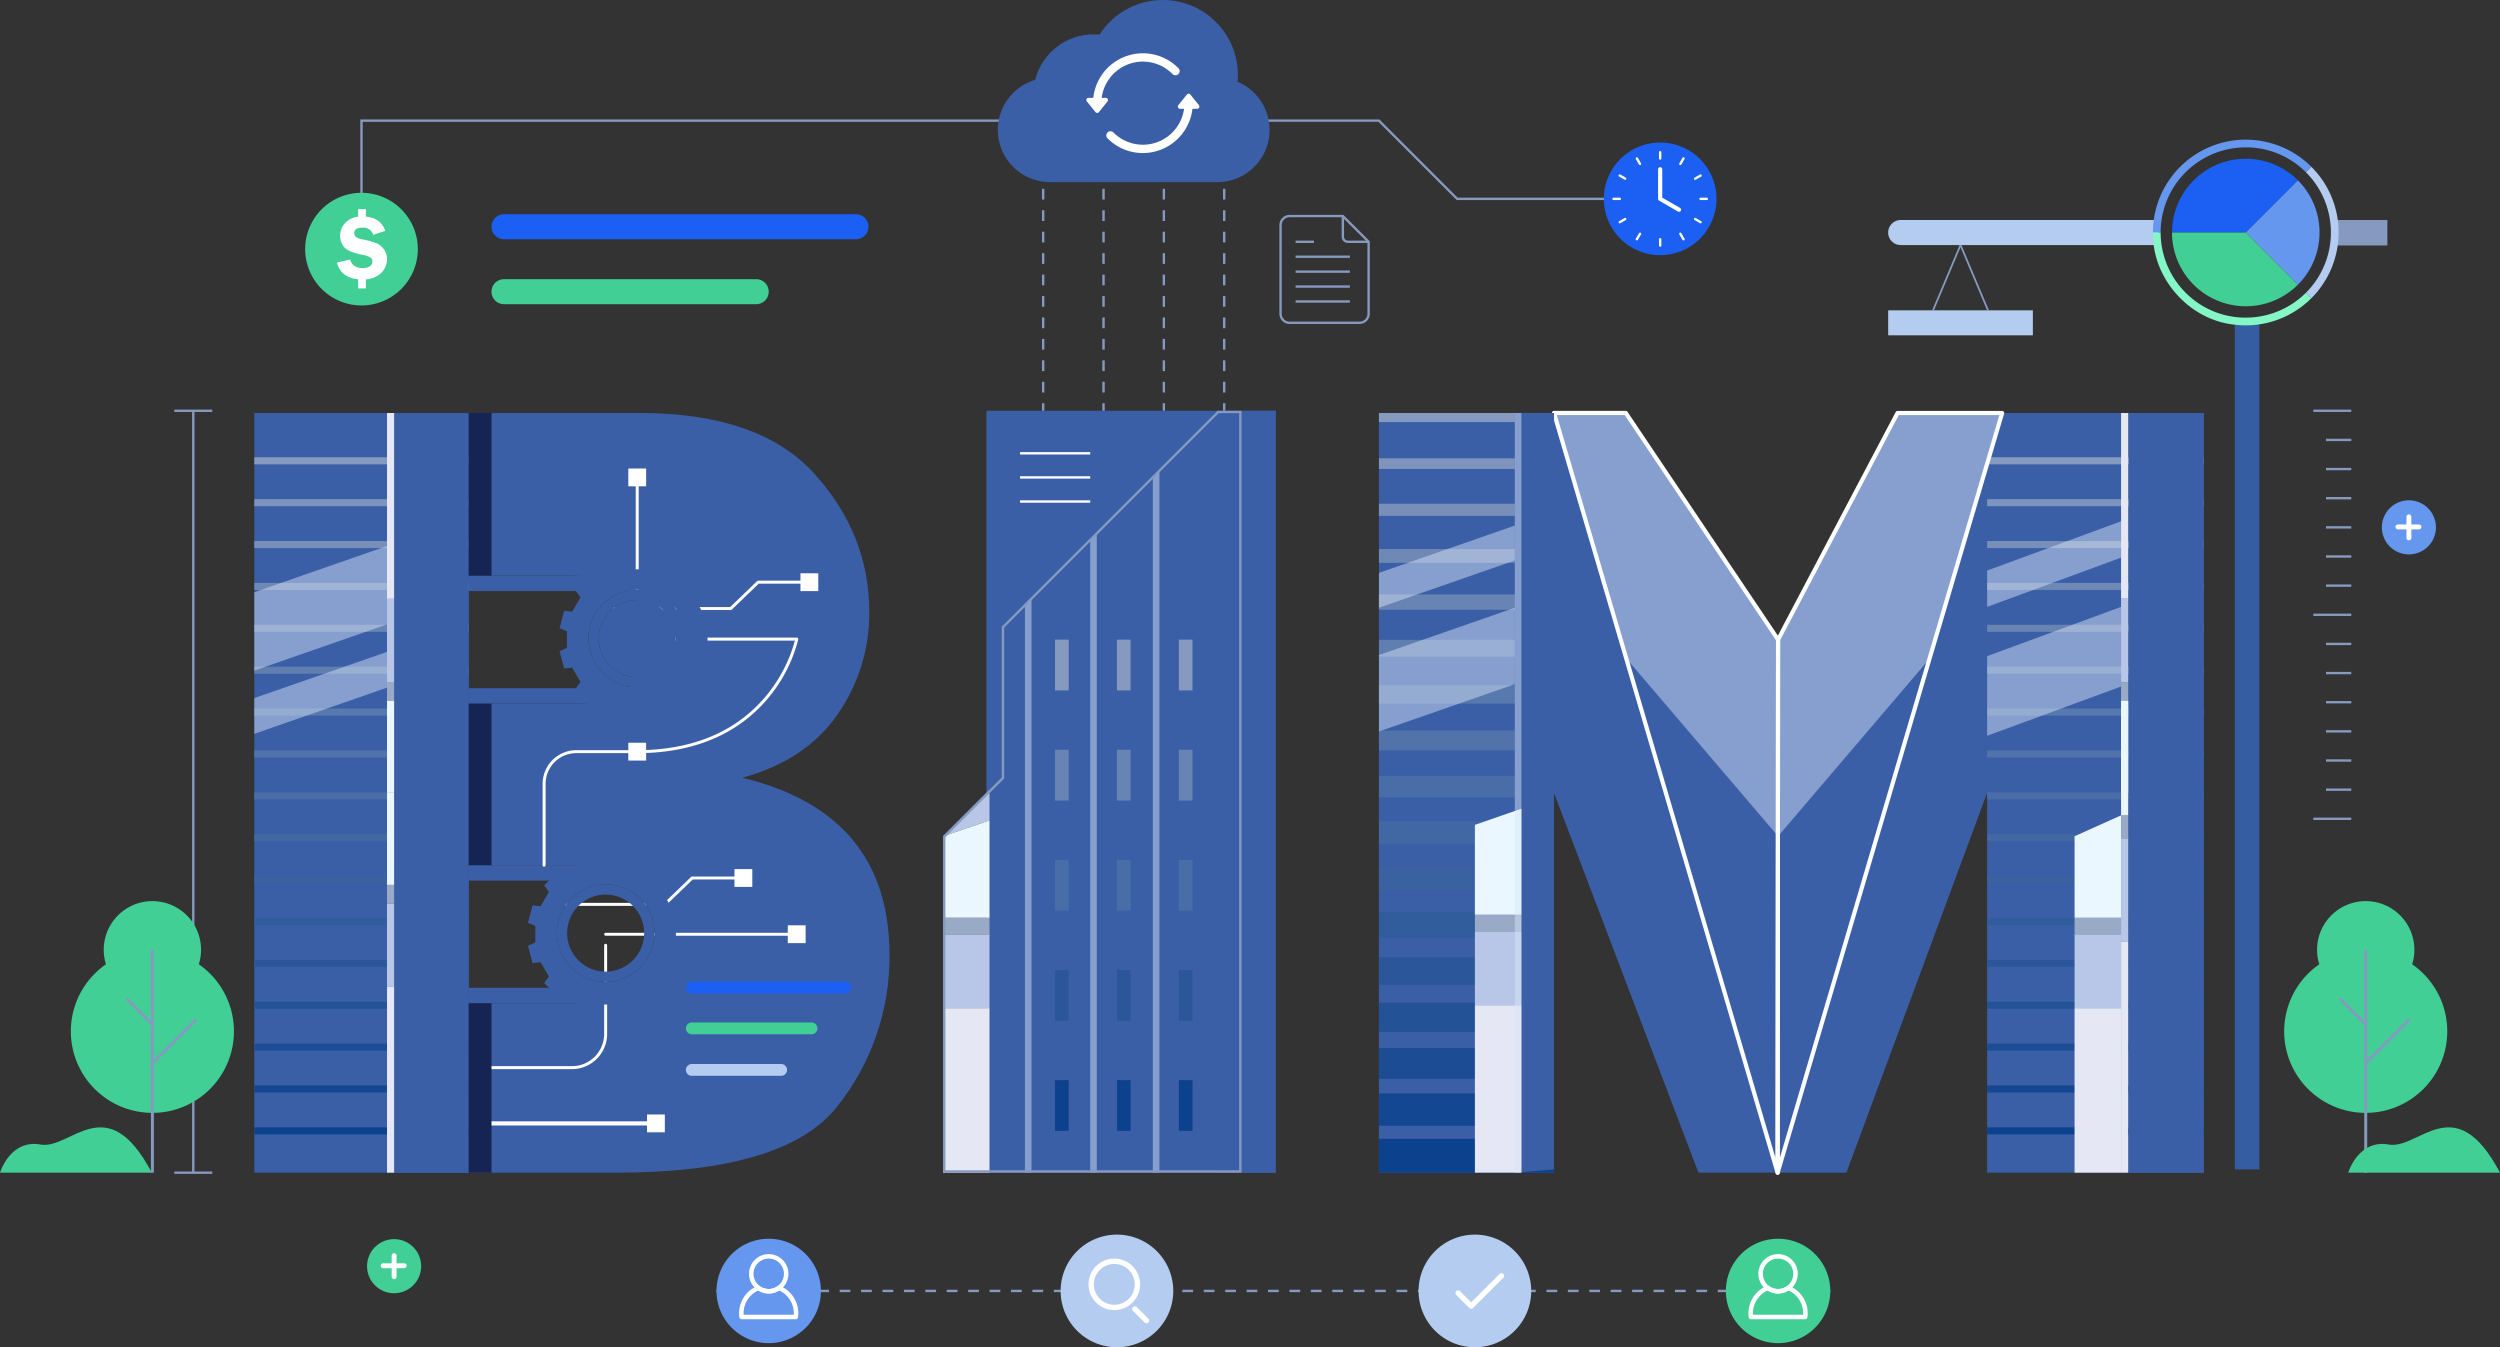 <svg xmlns="http://www.w3.org/2000/svg" xmlns:xlink="http://www.w3.org/1999/xlink" id="BIM-Grafik" width="909.397" height="490.077" viewBox="0 0 909.397 490.077"><rect x="0" y="0" width="909.397" height="490.077" fill="#333333" stroke="none"/><defs><clipPath id="clip-path"><rect id="Rechteck_656" data-name="Rechteck 656" width="909.397" height="490.077" fill="none"/></clipPath><clipPath id="clip-path-2"><rect id="Rechteck_453" data-name="Rechteck 453" width="909.397" height="490.076" fill="none"/></clipPath><clipPath id="clip-path-3"><rect id="Rechteck_455" data-name="Rechteck 455" width="8.917" height="308.636" fill="none"/></clipPath><linearGradient id="linear-gradient" x1="-91.166" y1="1.21" x2="-91.142" y2="1.21" gradientUnits="objectBoundingBox"><stop offset="0" stop-color="#e5e7f5"/><stop offset="1" stop-color="#355da2"/></linearGradient><clipPath id="clip-path-5"><path id="Pfad_3221" data-name="Pfad 3221" d="M1735.721,0a27.288,27.288,0,0,0-23,12.58c-.7-.067-1.41-.1-2.128-.1a22,22,0,0,0-21.316,16.581,18.985,18.985,0,0,0,5.4,37.186h60.888a18.986,18.986,0,0,0,7.354-36.489c.072-.806.11-1.622.11-2.446A27.308,27.308,0,0,0,1735.721,0Z" transform="translate(-1675.693 -0.003)" fill="none"/></clipPath><linearGradient id="linear-gradient-2" x1="-3.074" y1="4.38" x2="-3.072" y2="4.38" gradientUnits="objectBoundingBox"><stop offset="0" stop-color="#e5e7f5"/><stop offset="1" stop-color="#3b5fa7"/></linearGradient><clipPath id="clip-path-7"><path id="Pfad_3246" data-name="Pfad 3246" d="M2504.391,693.545,2460.925,776l-55.393-82.455h-89.8V969.892h63.678V831.718l52.555,138.174h53.812l51.2-138.174V969.892h78.781V693.545Z" transform="translate(-2315.736 -693.545)" fill="none"/></clipPath><linearGradient id="linear-gradient-3" x1="-1.672" y1="1.23" x2="-1.671" y2="1.23" xlink:href="#linear-gradient-2"/><clipPath id="clip-path-9"><rect id="Rechteck_514" data-name="Rechteck 514" width="27.303" height="276.346" fill="none"/></clipPath><clipPath id="clip-path-10"><rect id="Rechteck_513" data-name="Rechteck 513" width="27.303" height="276.347" fill="none"/></clipPath><linearGradient id="linear-gradient-4" x1="-28.36" y1="1.23" x2="-28.352" y2="1.23" xlink:href="#linear-gradient-2"/><clipPath id="clip-path-11"><rect id="Rechteck_517" data-name="Rechteck 517" width="16.915" height="59.847" fill="none"/></clipPath><linearGradient id="linear-gradient-5" x1="-44.615" y1="2.061" x2="-44.602" y2="2.061" gradientUnits="objectBoundingBox"><stop offset="0" stop-color="#3b5fa7"/><stop offset="1" stop-color="#e5e7f5"/></linearGradient><clipPath id="clip-path-13"><rect id="Rechteck_522" data-name="Rechteck 522" width="2.587" height="83.935" fill="none"/></clipPath><linearGradient id="linear-gradient-6" x1="-298.233" y1="1.757" x2="-298.15" y2="1.757" xlink:href="#linear-gradient-5"/><clipPath id="clip-path-15"><rect id="Rechteck_528" data-name="Rechteck 528" width="2.587" height="67.572" fill="none"/></clipPath><linearGradient id="linear-gradient-7" x1="-298.221" y1="5.03" x2="-298.137" y2="5.03" xlink:href="#linear-gradient-5"/><clipPath id="clip-path-17"><rect id="Rechteck_532" data-name="Rechteck 532" width="48.717" height="46.888" fill="none"/></clipPath><clipPath id="clip-path-18"><rect id="Rechteck_533" data-name="Rechteck 533" width="48.717" height="31.133" fill="none"/></clipPath><clipPath id="clip-path-19"><rect id="Rechteck_534" data-name="Rechteck 534" width="81.511" height="153.968" fill="none"/></clipPath><clipPath id="clip-path-21"><rect id="Rechteck_554" data-name="Rechteck 554" width="14.257" height="276.346" fill="none"/></clipPath><clipPath id="clip-path-22"><path id="Pfad_3254" data-name="Pfad 3254" d="M2543.9,693.545h14.258V968.693l-14.258,1.2Z" transform="translate(-2543.896 -693.545)" fill="none"/></clipPath><linearGradient id="linear-gradient-8" x1="-38.648" y1="1.23" x2="-38.632" y2="1.23" xlink:href="#linear-gradient-2"/><clipPath id="clip-path-23"><rect id="Rechteck_555" data-name="Rechteck 555" width="49.42" height="45.015" fill="none"/></clipPath><clipPath id="clip-path-24"><rect id="Rechteck_556" data-name="Rechteck 556" width="49.42" height="29.889" fill="none"/></clipPath><clipPath id="clip-path-25"><rect id="Rechteck_559" data-name="Rechteck 559" width="16.914" height="60.938" fill="none"/></clipPath><linearGradient id="linear-gradient-9" x1="-31.719" y1="2.042" x2="-31.706" y2="2.042" xlink:href="#linear-gradient-5"/><clipPath id="clip-path-27"><rect id="Rechteck_563" data-name="Rechteck 563" width="2.4" height="276.346" fill="none"/></clipPath><clipPath id="clip-path-28"><rect id="Rechteck_566" data-name="Rechteck 566" width="105.189" height="277.148" fill="none"/></clipPath><linearGradient id="linear-gradient-10" x1="-3.411" y1="1.229" x2="-3.409" y2="1.229" xlink:href="#linear-gradient-2"/><clipPath id="clip-path-30"><rect id="Rechteck_569" data-name="Rechteck 569" width="21.897" height="277.15" fill="none"/></clipPath><clipPath id="clip-path-31"><rect id="Rechteck_568" data-name="Rechteck 568" width="21.896" height="277.149" fill="none"/></clipPath><linearGradient id="linear-gradient-11" x1="-20.192" y1="1.229" x2="-20.182" y2="1.229" xlink:href="#linear-gradient-2"/><clipPath id="clip-path-32"><rect id="Rechteck_570" data-name="Rechteck 570" width="2.4" height="209.318" fill="none"/></clipPath><clipPath id="clip-path-33"><rect id="Rechteck_571" data-name="Rechteck 571" width="2.4" height="232.668" fill="none"/></clipPath><clipPath id="clip-path-34"><rect id="Rechteck_572" data-name="Rechteck 572" width="2.4" height="255.433" fill="none"/></clipPath><linearGradient id="linear-gradient-12" x1="-20.28" y1="2.061" x2="-20.267" y2="2.061" xlink:href="#linear-gradient-5"/><clipPath id="clip-path-37"><rect id="Rechteck_598" data-name="Rechteck 598" width="58.08" height="5.603" fill="none"/></clipPath><linearGradient id="linear-gradient-13" x1="-2.935" y1="50.092" x2="-2.931" y2="50.092" xlink:href="#linear-gradient-2"/><linearGradient id="linear-gradient-14" x1="-2.935" y1="42.789" x2="-2.931" y2="42.789" xlink:href="#linear-gradient-2"/><linearGradient id="linear-gradient-15" x1="-2.935" y1="31.296" x2="-2.931" y2="31.296" xlink:href="#linear-gradient-2"/><linearGradient id="linear-gradient-16" x1="-2.935" y1="23.336" x2="-2.931" y2="23.336" xlink:href="#linear-gradient-2"/><clipPath id="clip-path-41"><path id="Pfad_3264" data-name="Pfad 3264" d="M505.068,858.047h38.447q18.618,0,25.6,8t6.984,17.508q0,9.519-7.188,17.112t-22.559,7.59H505.068Zm0-105.314h37.815q28.309,0,28.312,23.063,0,8.5-6.065,15.99T544.3,799.267H505.068ZM427.1,693.545V969.892H558.49q61.851,0,80.752-24.211a87.052,87.052,0,0,0,18.9-55.017q0-51.471-53.55-64.437,23-6.267,34.6-22.954a63.9,63.9,0,0,0,11.6-37.318q0-28.319-20.008-50.361t-63.646-22.049Z" transform="translate(-427.103 -693.545)" fill="none"/></clipPath><linearGradient id="linear-gradient-17" x1="-0.4" y1="1.23" x2="-0.399" y2="1.23" xlink:href="#linear-gradient-2"/><linearGradient id="linear-gradient-19" x1="-5.244" y1="1.23" x2="-5.236" y2="1.23" xlink:href="#linear-gradient-2"/><clipPath id="clip-path-46"><rect id="Rechteck_635" data-name="Rechteck 635" width="50.661" height="46.145" fill="none"/></clipPath><clipPath id="clip-path-47"><rect id="Rechteck_636" data-name="Rechteck 636" width="50.661" height="30.639" fill="none"/></clipPath><clipPath id="clip-path-48"><rect id="Rechteck_639" data-name="Rechteck 639" width="2.587" height="67.571" fill="none"/></clipPath><linearGradient id="linear-gradient-20" x1="-54.409" y1="1.94" x2="-54.325" y2="1.94" xlink:href="#linear-gradient-5"/><linearGradient id="linear-gradient-21" x1="-54.409" y1="5.03" x2="-54.325" y2="5.03" xlink:href="#linear-gradient-5"/><clipPath id="clip-path-52"><path id="Pfad_3278" data-name="Pfad 3278" d="M897.14,1466.308a17.758,17.758,0,1,1,17.758,17.758,17.758,17.758,0,0,1-17.758-17.758m20.767-25.166h-6.026l-1.186-2.677-6.29,1.685.311,2.911-5.219,3.013-2.366-1.725-4.6,4.6,1.725,2.366-3.013,5.219-2.911-.311-1.685,6.29,2.677,1.186v6.026l-2.677,1.186,1.685,6.29,2.911-.311,3.013,5.219-1.725,2.366,4.6,4.6,2.366-1.725,5.219,3.013-.311,2.911,6.29,1.685,1.186-2.677h6.026l1.186,2.677,6.29-1.685-.311-2.911,5.219-3.013,2.365,1.725,4.6-4.6-1.725-2.366,3.013-5.219,2.911.311c.973-3.631.713-2.659,1.685-6.29l-2.677-1.186V1463.7l2.677-1.186-1.685-6.29-2.911.311-3.013-5.219,1.725-2.366-4.6-4.6-2.365,1.725-5.219-3.013.311-2.911-6.29-1.685Z" transform="translate(-886.641 -1438.465)" fill="none"/></clipPath><linearGradient id="linear-gradient-22" x1="-3.399" y1="3.159" x2="-3.395" y2="3.159" xlink:href="#linear-gradient-2"/><clipPath id="clip-path-53"><path id="Pfad_3279" data-name="Pfad 3279" d="M938.848,1502.779A14.022,14.022,0,1,1,952.87,1516.8a14.022,14.022,0,0,1-14.022-14.022m-3.736,0a17.758,17.758,0,1,0,17.758-17.758,17.758,17.758,0,0,0-17.758,17.758" transform="translate(-935.112 -1485.021)" fill="none"/></clipPath><linearGradient id="linear-gradient-23" x1="-3.886" y1="3.499" x2="-3.882" y2="3.499" xlink:href="#linear-gradient-2"/><clipPath id="clip-path-54"><path id="Pfad_3280" data-name="Pfad 3280" d="M950.188,971.624a17.758,17.758,0,1,1,17.758,17.759,17.758,17.758,0,0,1-17.758-17.759m20.767-25.166h-6.026l-1.186-2.677-6.29,1.685.311,2.912-5.219,3.013-2.366-1.725-4.6,4.6,1.725,2.366-3.013,5.219-2.911-.311-1.685,6.29,2.677,1.186v6.026l-2.677,1.186,1.685,6.29,2.911-.311,3.013,5.219-1.725,2.366,4.6,4.6,2.366-1.725,5.219,3.013-.311,2.911,6.29,1.685,1.186-2.677h6.026l1.186,2.677,6.29-1.685-.311-2.911,5.219-3.013,2.366,1.725,4.6-4.6-1.725-2.366,3.013-5.219,2.912.311,1.685-6.29-2.677-1.186v-6.026l2.677-1.186-1.685-6.29-2.912.311-3.013-5.219,1.725-2.366-4.6-4.6-2.366,1.725-5.219-3.013.311-2.912-6.29-1.685Z" transform="translate(-939.689 -943.782)" fill="none"/></clipPath><linearGradient id="linear-gradient-24" x1="-3.602" y1="5.055" x2="-3.598" y2="5.055" xlink:href="#linear-gradient-2"/><clipPath id="clip-path-55"><path id="Pfad_3281" data-name="Pfad 3281" d="M991.9,1008.1a14.022,14.022,0,1,1,14.022,14.022A14.022,14.022,0,0,1,991.9,1008.1m-3.736,0a17.758,17.758,0,1,0,17.758-17.758,17.758,17.758,0,0,0-17.758,17.758" transform="translate(-988.159 -990.338)" fill="none"/></clipPath><linearGradient id="linear-gradient-25" x1="-4.115" y1="5.633" x2="-4.111" y2="5.633" xlink:href="#linear-gradient-2"/><clipPath id="clip-path-56"><path id="Pfad_3282" data-name="Pfad 3282" d="M1005.409,1021.609a14.022,14.022,0,1,0,14.022-14.022,14.022,14.022,0,0,0-14.022,14.022" transform="translate(-1005.409 -1007.587)" fill="none"/></clipPath><radialGradient id="radial-gradient" cx="0.821" cy="0.879" r="1.17" gradientTransform="matrix(1, 0, 0, -1, 0, 19.386)" xlink:href="#linear-gradient-2"/></defs><g id="Gruppe_1271" data-name="Gruppe 1271" clip-path="url(#clip-path)"><g id="Gruppe_1146" data-name="Gruppe 1146" transform="translate(0 0.001)"><g id="Gruppe_1145" data-name="Gruppe 1145" clip-path="url(#clip-path-2)"><path id="Pfad_3184" data-name="Pfad 3184" d="M636.113,2090.808a9.838,9.838,0,1,1-9.838-9.838,9.838,9.838,0,0,1,9.838,9.838" transform="translate(-482.914 -1630.223)" fill="#41cf96"/><path id="Pfad_3185" data-name="Pfad 3185" d="M658.64,2114.051a.889.889,0,0,1-.889-.889v-7.652a.889.889,0,1,1,1.778,0v7.652a.889.889,0,0,1-.889.889" transform="translate(-515.279 -1648.75)" fill="#fff"/><path id="Pfad_3186" data-name="Pfad 3186" d="M647.906,2123.339h-7.653a.889.889,0,0,1,0-1.778h7.653a.889.889,0,1,1,0,1.778" transform="translate(-500.875 -1662.022)" fill="#fff"/></g></g><g id="Gruppe_1148" data-name="Gruppe 1148" transform="translate(812.944 116.738)"><g id="Gruppe_1147" data-name="Gruppe 1147" clip-path="url(#clip-path-3)"><rect id="Rechteck_454" data-name="Rechteck 454" width="8.917" height="308.636" transform="translate(0)" fill="url(#linear-gradient)"/></g></g><g id="Gruppe_1150" data-name="Gruppe 1150" transform="translate(0 0.001)"><g id="Gruppe_1149" data-name="Gruppe 1149" clip-path="url(#clip-path-2)"><path id="Pfad_3187" data-name="Pfad 3187" d="M3269.344,378.6h-93.855a4.548,4.548,0,0,1,0-9.1h93.855Z" transform="translate(-2484.101 -289.465)" fill="#b4ccef"/><rect id="Rechteck_456" data-name="Rechteck 456" width="20.026" height="9.262" transform="translate(848.397 80.035)" fill="#869abf"/><path id="Pfad_3188" data-name="Pfad 3188" d="M3649.317,237.35a30.765,30.765,0,0,1,21.9,9.07h0l1.983-1.983a33.775,33.775,0,0,0-57.658,23.883h2.8a30.967,30.967,0,0,1,30.97-30.971" transform="translate(-2832.399 -183.742)" fill="#6597ef"/><path id="Pfad_3189" data-name="Pfad 3189" d="M3671.2,412.375h0a31.09,31.09,0,0,1-32.353,7.271c.158.057.316.11.475.163a31.089,31.089,0,0,1-20.992-29.333h-2.8c-.295,16.421,12.791,31.446,29.076,33.452q-.257-.036-.514-.075a33.788,33.788,0,0,0,29.094-9.5Zm-21.9,9.072q-.291,0-.581-.005.29.005.581.005" transform="translate(-2832.381 -305.898)" fill="#84f7c6"/><path id="Pfad_3190" data-name="Pfad 3190" d="M3693.405,274.463a26.831,26.831,0,0,0-45.8,18.973h26.831Z" transform="translate(-2857.514 -208.857)" fill="#1b60f2"/><path id="Pfad_3191" data-name="Pfad 3191" d="M3790.446,302.885l-18.972,18.973,18.972,18.973a26.831,26.831,0,0,0,0-37.945" transform="translate(-2954.555 -237.279)" fill="#6597ef"/><path id="Pfad_3192" data-name="Pfad 3192" d="M3647.6,390.476a26.831,26.831,0,0,0,45.8,18.973l-18.973-18.973Z" transform="translate(-2857.514 -305.898)" fill="#41cf96"/><path id="Pfad_3193" data-name="Pfad 3193" d="M3874.557,327.981a33.814,33.814,0,0,0,5.081-41.281,34,34,0,0,0-5.081-6.483l-1.983,1.983q.84.84,1.608,1.733A30.973,30.973,0,0,1,3872.573,326l1.982,1.982h0Z" transform="translate(-3033.756 -219.521)" fill="#b4ccef"/><rect id="Rechteck_457" data-name="Rechteck 457" width="52.634" height="9.097" transform="translate(686.841 112.88)" fill="#b4ccef"/><rect id="Rechteck_458" data-name="Rechteck 458" width="25.767" height="0.65" transform="translate(702.864 112.755) rotate(-67.179)" fill="#869abf"/><rect id="Rechteck_459" data-name="Rechteck 459" width="0.65" height="25.767" transform="matrix(0.922, -0.388, 0.388, 0.922, 712.858, 89.257)" fill="#869abf"/><path id="Pfad_3194" data-name="Pfad 3194" d="M4019.685,850.041a9.838,9.838,0,1,1-9.838-9.838,9.838,9.838,0,0,1,9.838,9.838" transform="translate(-3133.588 -658.212)" fill="#6597ef"/><path id="Pfad_3195" data-name="Pfad 3195" d="M4042.212,873.283a.889.889,0,0,1-.889-.889v-7.652a.889.889,0,1,1,1.778,0v7.652a.889.889,0,0,1-.889.889" transform="translate(-3165.954 -676.738)" fill="#fff"/><path id="Pfad_3196" data-name="Pfad 3196" d="M4031.477,882.572h-7.653a.889.889,0,1,1,0-1.778h7.653a.889.889,0,0,1,0,1.778" transform="translate(-3151.549 -690.011)" fill="#fff"/><rect id="Rechteck_460" data-name="Rechteck 460" width="13.816" height="0.866" transform="translate(841.49 148.99)" fill="#869abf"/><rect id="Rechteck_461" data-name="Rechteck 461" width="9.203" height="0.866" transform="translate(846.102 159.591)" fill="#869abf"/><rect id="Rechteck_462" data-name="Rechteck 462" width="9.203" height="0.866" transform="translate(846.102 170.193)" fill="#869abf"/><rect id="Rechteck_463" data-name="Rechteck 463" width="9.203" height="0.866" transform="translate(846.102 180.794)" fill="#869abf"/><rect id="Rechteck_464" data-name="Rechteck 464" width="9.203" height="0.866" transform="translate(846.102 191.396)" fill="#869abf"/><rect id="Rechteck_465" data-name="Rechteck 465" width="9.203" height="0.866" transform="translate(846.102 201.997)" fill="#869abf"/><rect id="Rechteck_466" data-name="Rechteck 466" width="9.203" height="0.866" transform="translate(846.102 212.599)" fill="#869abf"/><rect id="Rechteck_467" data-name="Rechteck 467" width="13.816" height="0.866" transform="translate(841.49 223.201)" fill="#869abf"/><rect id="Rechteck_468" data-name="Rechteck 468" width="9.203" height="0.866" transform="translate(846.102 233.802)" fill="#869abf"/><rect id="Rechteck_469" data-name="Rechteck 469" width="9.203" height="0.866" transform="translate(846.102 244.404)" fill="#869abf"/><rect id="Rechteck_470" data-name="Rechteck 470" width="9.203" height="0.866" transform="translate(846.102 255.006)" fill="#869abf"/><rect id="Rechteck_471" data-name="Rechteck 471" width="9.203" height="0.866" transform="translate(846.102 265.607)" fill="#869abf"/><rect id="Rechteck_472" data-name="Rechteck 472" width="9.203" height="0.866" transform="translate(846.102 276.209)" fill="#869abf"/><rect id="Rechteck_473" data-name="Rechteck 473" width="9.203" height="0.866" transform="translate(846.102 286.811)" fill="#869abf"/><rect id="Rechteck_474" data-name="Rechteck 474" width="13.816" height="0.866" transform="translate(841.49 297.412)" fill="#869abf"/><rect id="Rechteck_475" data-name="Rechteck 475" width="13.816" height="0.866" transform="translate(63.399 148.99)" fill="#869abf"/><rect id="Rechteck_476" data-name="Rechteck 476" width="13.816" height="0.866" transform="translate(63.399 426.141)" fill="#869abf"/><rect id="Rechteck_477" data-name="Rechteck 477" width="0.866" height="277.151" transform="translate(69.873 149.423)" fill="#869abf"/><path id="Pfad_3197" data-name="Pfad 3197" d="M2182.53,229.915h-91.566l-28.451-28.451h-69.786V200.6h70.145l28.451,28.451h91.208Z" transform="translate(-1561.093 -157.148)" fill="#869abf"/><path id="Pfad_3198" data-name="Pfad 3198" d="M605.939,235.941h-.866V200.6H853.478v.866H605.939Z" transform="translate(-474.011 -157.148)" fill="#869abf"/><path id="Pfad_3199" data-name="Pfad 3199" d="M1750.751,369.706h-.866v-2.741h.866Zm0-6.64h-.866v-3.9h.866Zm0-7.8h-.866v-3.9h.866Zm0-7.8h-.866v-3.9h.866Zm0-7.8h-.866v-3.9h.866Zm0-7.8h-.866v-3.9h.866Zm0-7.8h-.866v-3.9h.866Zm0-7.8h-.866v-3.9h.866Zm0-7.8h-.866v-3.9h.866Zm0-7.8h-.866v-3.9h.866Zm0-7.8h-.866v-3.9h.866Zm0-7.8h-.866v-3.9h.866Z" transform="translate(-1370.852 -220.283)" fill="#869abf"/><path id="Pfad_3200" data-name="Pfad 3200" d="M1852.084,369.706h-.866v-2.741h.866Zm0-6.64h-.866v-3.9h.866Zm0-7.8h-.866v-3.9h.866Zm0-7.8h-.866v-3.9h.866Zm0-7.8h-.866v-3.9h.866Zm0-7.8h-.866v-3.9h.866Zm0-7.8h-.866v-3.9h.866Zm0-7.8h-.866v-3.9h.866Zm0-7.8h-.866v-3.9h.866Zm0-7.8h-.866v-3.9h.866Zm0-7.8h-.866v-3.9h.866Zm0-7.8h-.866v-3.9h.866Z" transform="translate(-1450.236 -220.283)" fill="#869abf"/><path id="Pfad_3201" data-name="Pfad 3201" d="M1953.419,369.706h-.866v-2.741h.866Zm0-6.64h-.866v-3.9h.866Zm0-7.8h-.866v-3.9h.866Zm0-7.8h-.866v-3.9h.866Zm0-7.8h-.866v-3.9h.866Zm0-7.8h-.866v-3.9h.866Zm0-7.8h-.866v-3.9h.866Zm0-7.8h-.866v-3.9h.866Zm0-7.8h-.866v-3.9h.866Zm0-7.8h-.866v-3.9h.866Zm0-7.8h-.866v-3.9h.866Zm0-7.8h-.866v-3.9h.866Z" transform="translate(-1529.62 -220.283)" fill="#869abf"/><path id="Pfad_3202" data-name="Pfad 3202" d="M2054.751,369.706h-.866v-2.741h.866Zm0-6.64h-.866v-3.9h.866Zm0-7.8h-.866v-3.9h.866Zm0-7.8h-.866v-3.9h.866Zm0-7.8h-.866v-3.9h.866Zm0-7.8h-.866v-3.9h.866Zm0-7.8h-.866v-3.9h.866Zm0-7.8h-.866v-3.9h.866Zm0-7.8h-.866v-3.9h.866Zm0-7.8h-.866v-3.9h.866Zm0-7.8h-.866v-3.9h.866Zm0-7.8h-.866v-3.9h.866Z" transform="translate(-1609.004 -220.283)" fill="#869abf"/><path id="Pfad_3203" data-name="Pfad 3203" d="M921.7,477.951H829.959a4.548,4.548,0,0,1,0-9.1H921.7a4.548,4.548,0,1,1,0,9.1" transform="translate(-646.623 -367.299)" fill="#41cf96"/><path id="Pfad_3204" data-name="Pfad 3204" d="M957.98,368.872H829.96a4.548,4.548,0,1,1,0-9.1H957.98a4.548,4.548,0,1,1,0,9.1" transform="translate(-646.624 -281.847)" fill="#1b60f2"/><path id="Pfad_3205" data-name="Pfad 3205" d="M553.465,344.272a20.487,20.487,0,1,1-20.487-20.487,20.487,20.487,0,0,1,20.487,20.487" transform="translate(-401.483 -253.652)" fill="#41cf96"/><path id="Pfad_3206" data-name="Pfad 3206" d="M576.431,376.689V380h-2.806v-3.314q-6.33-.666-7.7-6.1l4.822-1.1q.824,3.1,4.524,3.1a4.342,4.342,0,0,0,2.674-.684,2.028,2.028,0,0,0,.885-1.648,1.747,1.747,0,0,0-.789-1.525,9.19,9.19,0,0,0-3.087-1q-4.981-1.028-6.427-2.774a6.2,6.2,0,0,1-1.446-4.08,6.581,6.581,0,0,1,1.824-4.676,7.484,7.484,0,0,1,4.717-2.29v-2.77h2.806v2.735q5.414.509,7.084,5.173l-4.419,1.473a3.645,3.645,0,0,0-3.805-2.63q-3.086,0-3.086,2a1.8,1.8,0,0,0,.579,1.359,5.8,5.8,0,0,0,2.613.956,25.985,25.985,0,0,1,4.988,1.387,6.334,6.334,0,0,1,2.666,2.265,6.013,6.013,0,0,1,1.078,3.494,7.065,7.065,0,0,1-1.916,4.819,8.49,8.49,0,0,1-5.782,2.519" transform="translate(-443.345 -275.083)" fill="#fff"/><path id="Pfad_3207" data-name="Pfad 3207" d="M2734.428,259.853a20.487,20.487,0,1,1-20.487-20.487,20.487,20.487,0,0,1,20.487,20.487" transform="translate(-2110.04 -187.519)" fill="#1b60f2"/><path id="Pfad_3208" data-name="Pfad 3208" d="M2792.147,296.995a.753.753,0,0,1-.378-.1l-6.853-3.956a.758.758,0,0,1-.379-.657V281.517a.758.758,0,1,1,1.516,0v10.325l6.474,3.738a.758.758,0,0,1-.38,1.415" transform="translate(-2181.393 -219.946)" fill="#fff"/><path id="Pfad_3209" data-name="Pfad 3209" d="M2786.471,256.777a.434.434,0,0,1-.434-.433v-2.275a.433.433,0,0,1,.867,0v2.275a.433.433,0,0,1-.433.433" transform="translate(-2182.569 -198.697)" fill="#fff"/><path id="Pfad_3210" data-name="Pfad 3210" d="M2748.45,266.963a.434.434,0,0,1-.376-.217l-1.138-1.971a.433.433,0,0,1,.751-.433l1.137,1.971a.433.433,0,0,1-.375.65" transform="translate(-2151.892 -206.915)" fill="#fff"/><path id="Pfad_3211" data-name="Pfad 3211" d="M2720.617,294.8a.431.431,0,0,1-.216-.058l-1.971-1.138a.433.433,0,0,1,.433-.75l1.971,1.138a.433.433,0,0,1-.217.808" transform="translate(-2129.436 -229.372)" fill="#fff"/><path id="Pfad_3212" data-name="Pfad 3212" d="M2710.431,332.814h-2.275a.433.433,0,1,1,0-.866h2.275a.433.433,0,1,1,0,.866" transform="translate(-2121.218 -260.047)" fill="#fff"/><path id="Pfad_3213" data-name="Pfad 3213" d="M2718.648,367.856a.433.433,0,0,1-.217-.808l1.97-1.138a.433.433,0,0,1,.433.75l-1.97,1.138a.432.432,0,0,1-.217.058" transform="translate(-2129.437 -286.607)" fill="#fff"/><path id="Pfad_3214" data-name="Pfad 3214" d="M2747.313,393.509a.433.433,0,0,1-.375-.65l1.138-1.97a.433.433,0,1,1,.75.433l-1.138,1.97a.433.433,0,0,1-.375.217" transform="translate(-2151.893 -306.051)" fill="#fff"/><path id="Pfad_3215" data-name="Pfad 3215" d="M2786.471,402.9a.434.434,0,0,1-.434-.433v-2.275a.433.433,0,0,1,.867,0v2.275a.433.433,0,0,1-.433.433" transform="translate(-2182.569 -313.169)" fill="#fff"/><path id="Pfad_3216" data-name="Pfad 3216" d="M2821.512,393.509a.434.434,0,0,1-.376-.217l-1.137-1.97a.433.433,0,1,1,.75-.433l1.137,1.97a.433.433,0,0,1-.375.65" transform="translate(-2209.128 -306.051)" fill="#fff"/><path id="Pfad_3217" data-name="Pfad 3217" d="M2847.164,367.856a.432.432,0,0,1-.216-.058l-1.97-1.138a.433.433,0,1,1,.433-.75l1.97,1.138a.433.433,0,0,1-.217.808" transform="translate(-2228.572 -286.607)" fill="#fff"/><path id="Pfad_3218" data-name="Pfad 3218" d="M2856.554,332.814h-2.275a.433.433,0,0,1,0-.866h2.275a.433.433,0,0,1,0,.866" transform="translate(-2235.69 -260.047)" fill="#fff"/><path id="Pfad_3219" data-name="Pfad 3219" d="M2845.2,294.8a.433.433,0,0,1-.217-.808l1.97-1.138a.433.433,0,0,1,.433.75l-1.97,1.138a.43.43,0,0,1-.216.058" transform="translate(-2228.573 -229.372)" fill="#fff"/><path id="Pfad_3220" data-name="Pfad 3220" d="M2820.374,266.963a.433.433,0,0,1-.375-.65l1.137-1.971a.433.433,0,0,1,.751.433l-1.138,1.971a.434.434,0,0,1-.375.217" transform="translate(-2209.128 -206.915)" fill="#fff"/></g></g><g id="Gruppe_1152" data-name="Gruppe 1152" transform="translate(362.963 0.001)"><g id="Gruppe_1151" data-name="Gruppe 1151" clip-path="url(#clip-path-5)"><rect id="Rechteck_479" data-name="Rechteck 479" width="115.385" height="117.784" transform="translate(-32.943 36.563) rotate(-47.981)" fill="url(#linear-gradient-2)"/></g></g><g id="Gruppe_1154" data-name="Gruppe 1154" transform="translate(0 0.001)"><g id="Gruppe_1153" data-name="Gruppe 1153" clip-path="url(#clip-path-2)"><path id="Pfad_3222" data-name="Pfad 3222" d="M1871.142,185.921a18.015,18.015,0,0,1-12.889-5.375,1.515,1.515,0,0,1,2.152-2.132,15.112,15.112,0,0,0,25.85-10.635,1.514,1.514,0,1,1,3.029,0,18.163,18.163,0,0,1-18.142,18.142" transform="translate(-1455.403 -130.251)" fill="#fff"/><path id="Pfad_3223" data-name="Pfad 3223" d="M1982.516,157.657l3.127,3.881a.8.8,0,0,1-.625,1.306h-6.254a.8.8,0,0,1-.625-1.306l3.127-3.881a.8.8,0,0,1,1.25,0" transform="translate(-1549.524 -123.274)" fill="#fff"/><path id="Pfad_3224" data-name="Pfad 3224" d="M1837.1,109.156a1.514,1.514,0,0,1-1.515-1.514,18.141,18.141,0,0,1,31.081-12.716,1.514,1.514,0,0,1-2.16,2.123,15.112,15.112,0,0,0-25.892,10.593,1.515,1.515,0,0,1-1.515,1.514" transform="translate(-1437.99 -70.114)" fill="#fff"/><path id="Pfad_3225" data-name="Pfad 3225" d="M1827.734,169.521l-3.127-3.881a.8.8,0,0,1,.625-1.306h6.254a.8.8,0,0,1,.625,1.306l-3.127,3.881a.8.8,0,0,1-1.25,0" transform="translate(-1429.249 -128.739)" fill="#fff"/><path id="Pfad_3226" data-name="Pfad 3226" d="M2177.7,400.531h-25.438a3.731,3.731,0,0,1-3.727-3.727V364.552a3.731,3.731,0,0,1,3.727-3.727H2171.8l9.621,9.621V396.8a3.73,3.73,0,0,1-3.726,3.727m-25.438-38.84a2.864,2.864,0,0,0-2.86,2.861V396.8a2.864,2.864,0,0,0,2.86,2.861H2177.7a2.863,2.863,0,0,0,2.859-2.861v-26l-9.113-9.113Z" transform="translate(-1683.149 -282.669)" fill="#869abf"/><rect id="Rechteck_480" data-name="Rechteck 480" width="6.673" height="0.866" transform="translate(471.286 87.523)" fill="#869abf"/><rect id="Rechteck_481" data-name="Rechteck 481" width="19.741" height="0.866" transform="translate(471.286 92.949)" fill="#869abf"/><rect id="Rechteck_482" data-name="Rechteck 482" width="19.741" height="0.866" transform="translate(471.286 98.375)" fill="#869abf"/><rect id="Rechteck_483" data-name="Rechteck 483" width="19.741" height="0.866" transform="translate(471.286 103.801)" fill="#869abf"/><rect id="Rechteck_484" data-name="Rechteck 484" width="19.741" height="0.866" transform="translate(471.286 109.226)" fill="#869abf"/><path id="Pfad_3227" data-name="Pfad 3227" d="M2262.933,372.625h-7.54a2.262,2.262,0,0,1-2.26-2.26v-7.54H2254v7.54a1.4,1.4,0,0,0,1.393,1.393h7.54Z" transform="translate(-1765.094 -284.236)" fill="#869abf"/><rect id="Rechteck_485" data-name="Rechteck 485" width="1.949" height="0.866" transform="translate(663.826 469.156)" fill="#869abf"/><path id="Pfad_3228" data-name="Pfad 3228" d="M1623.721,2166.824h-3.9v-.866h3.9Zm-7.791,0h-3.9v-.866h3.9Zm-7.791,0h-3.9v-.866h3.9Zm-7.791,0h-3.9v-.866h3.9Zm-7.791,0h-3.9v-.866h3.9Zm-7.791,0h-3.9v-.866h3.9Zm-7.791,0h-3.9v-.866h3.9Zm-7.791,0h-3.9v-.866h3.9Zm-7.791,0h-3.9v-.866h3.9Zm-7.791,0h-3.9v-.866h3.9Zm-7.791,0h-3.9v-.866h3.9Zm-7.791,0h-3.9v-.866h3.9Zm-7.791,0h-3.9v-.866h3.9Zm-7.791,0h-3.9v-.866h3.9Zm-7.791,0h-3.9v-.866h3.9Zm-7.791,0h-3.9v-.866h3.9Zm-7.791,0h-3.9v-.866h3.9Zm-7.791,0h-3.9v-.866h3.9Zm-7.791,0h-3.9v-.866h3.9Zm-7.791,0h-3.9v-.866h3.9Zm-7.791,0H1464v-.866h3.9Zm-7.791,0h-3.9v-.866h3.9Zm-7.791,0h-3.9v-.866h3.9Zm-7.791,0h-3.9v-.866h3.9Zm-7.791,0h-3.9v-.866h3.9Zm-7.791,0h-3.9v-.866h3.9Zm-7.791,0h-3.9v-.866h3.9Zm-7.791,0h-3.9v-.866h3.9Zm-7.791,0h-3.9v-.866h3.9Zm-7.791,0h-3.9v-.866h3.9Zm-7.791,0h-3.9v-.866h3.9Zm-7.791,0h-3.9v-.866h3.9Zm-7.791,0h-3.9v-.866h3.9Zm-7.791,0h-3.9v-.866h3.9Zm-7.791,0h-3.9v-.866h3.9Zm-7.791,0h-3.9v-.866h3.9Zm-7.791,0h-3.9v-.866h3.9Zm-7.791,0h-3.9v-.866h3.9Zm-7.791,0h-3.9v-.866h3.9Zm-7.791,0h-3.9v-.866h3.9Zm-7.791,0h-3.9v-.866h3.9Zm-7.791,0h-3.9v-.866h3.9Zm-7.791,0h-3.9v-.866h3.9Zm-7.791,0h-3.9v-.866h3.9Zm-7.791,0h-3.9v-.866h3.9Zm-7.791,0h-3.9v-.866h3.9Zm-7.791,0h-3.9v-.866h3.9Zm-7.791,0h-3.9v-.866h3.9Zm-7.791,0h-3.9v-.866h3.9Zm-7.791,0h-3.9v-.866h3.9Zm-7.791,0h-3.9v-.866h3.9Z" transform="translate(-963.79 -1696.802)" fill="#869abf"/><rect id="Rechteck_486" data-name="Rechteck 486" width="1.949" height="0.866" transform="translate(260.638 469.156)" fill="#869abf"/><path id="Pfad_3229" data-name="Pfad 3229" d="M2423.282,2093.862a20.487,20.487,0,1,1-20.487-20.487,20.487,20.487,0,0,1,20.487,20.487" transform="translate(-1866.289 -1624.273)" fill="#b4ccef"/><path id="Pfad_3230" data-name="Pfad 3230" d="M2449.848,2150.963a.972.972,0,0,1-.689-.286l-4.774-4.774a.975.975,0,0,1,1.378-1.378l4.084,4.084,10.35-10.35a.975.975,0,0,1,1.378,1.378l-11.039,11.039a.972.972,0,0,1-.689.286" transform="translate(-1914.696 -1674.88)" fill="#fff"/><path id="Pfad_3231" data-name="Pfad 3231" d="M2936.341,2099.282a18.988,18.988,0,1,1-18.988-18.989,18.989,18.989,0,0,1,18.988,18.989" transform="translate(-2270.565 -1629.693)" fill="#41cf96"/><path id="Pfad_3232" data-name="Pfad 3232" d="M2960.105,2120.43a7.106,7.106,0,0,1-4.2-1.365,7.165,7.165,0,1,1,8.41,0,7.109,7.109,0,0,1-4.206,1.364m0-12.691a5.525,5.525,0,1,0,5.525,5.525,5.531,5.531,0,0,0-5.525-5.525" transform="translate(-2313.319 -1649.907)" fill="#fff"/><path id="Pfad_3233" data-name="Pfad 3233" d="M2956.932,2171.328h-19.724a.821.821,0,0,1-.814-.712,11.016,11.016,0,0,1-.1-1.45,10.731,10.731,0,0,1,6.742-9.991.822.822,0,0,1,.79.1,5.522,5.522,0,0,0,6.481,0,.821.821,0,0,1,.79-.1,10.731,10.731,0,0,1,6.742,9.991,11.015,11.015,0,0,1-.1,1.45.821.821,0,0,1-.813.712m-18.978-1.642h18.232c.01-.174.014-.347.014-.521a9.093,9.093,0,0,0-5.32-8.3,7.167,7.167,0,0,1-7.622,0,9.093,9.093,0,0,0-5.32,8.3c0,.173,0,.347.014.521" transform="translate(-2300.282 -1691.441)" fill="#fff"/><path id="Pfad_3234" data-name="Pfad 3234" d="M1241.265,2099.282a18.988,18.988,0,1,1-18.988-18.989,18.989,18.989,0,0,1,18.988,18.989" transform="translate(-942.65 -1629.693)" fill="#6597ef"/><path id="Pfad_3235" data-name="Pfad 3235" d="M1265.029,2120.43a7.106,7.106,0,0,1-4.2-1.365,7.165,7.165,0,1,1,8.41,0,7.109,7.109,0,0,1-4.206,1.364m0-12.691a5.523,5.523,0,0,0-3.24,10,5.519,5.519,0,0,0,6.481,0,5.525,5.525,0,0,0-3.241-10" transform="translate(-985.403 -1649.907)" fill="#fff"/><path id="Pfad_3236" data-name="Pfad 3236" d="M1261.856,2171.327h-19.724a.821.821,0,0,1-.814-.712,11,11,0,0,1-.1-1.45,10.732,10.732,0,0,1,6.742-9.991.82.82,0,0,1,.79.1,5.523,5.523,0,0,0,6.481,0,.82.82,0,0,1,.79-.1,10.731,10.731,0,0,1,6.742,9.991,10.994,10.994,0,0,1-.1,1.45.821.821,0,0,1-.814.712m-18.978-1.642h18.232c.01-.174.015-.347.015-.521a9.092,9.092,0,0,0-5.32-8.3,7.166,7.166,0,0,1-7.621,0,9.093,9.093,0,0,0-5.32,8.3c0,.173.005.347.015.521" transform="translate(-972.368 -1691.44)" fill="#fff"/><path id="Pfad_3237" data-name="Pfad 3237" d="M1822.151,2093.862a20.487,20.487,0,1,1-20.487-20.487,20.487,20.487,0,0,1,20.487,20.487" transform="translate(-1395.366 -1624.273)" fill="#b4ccef"/><path id="Pfad_3238" data-name="Pfad 3238" d="M1837.429,2132.35a9.377,9.377,0,1,1,9.377-9.377,9.388,9.388,0,0,1-9.377,9.377m0-16.8a7.427,7.427,0,1,0,7.427,7.427,7.436,7.436,0,0,0-7.427-7.427" transform="translate(-1432.087 -1655.782)" fill="#fff"/><path id="Pfad_3239" data-name="Pfad 3239" d="M1906.546,2199.932a.972.972,0,0,1-.689-.285l-4.241-4.241a.975.975,0,0,1,1.379-1.378l4.241,4.24a.975.975,0,0,1-.689,1.664" transform="translate(-1489.493 -1718.568)" fill="#fff"/><path id="Pfad_3240" data-name="Pfad 3240" d="M0,1909.747s3.682-12.22,14.726-10.238,24.072-20.872,40.5,10.238Z" transform="translate(0 -1483.176)" fill="#41cf96"/><path id="Pfad_3241" data-name="Pfad 3241" d="M178.3,1624.682a29.664,29.664,0,1,1-29.664-29.665,29.664,29.664,0,0,1,29.664,29.665" transform="translate(-93.201 -1249.53)" fill="#41cf96"/><path id="Pfad_3242" data-name="Pfad 3242" d="M209.6,1531a17.7,17.7,0,1,1-17.7-17.7,17.7,17.7,0,0,1,17.7,17.7" transform="translate(-136.467 -1185.511)" fill="#41cf96"/><rect id="Rechteck_487" data-name="Rechteck 487" width="1.083" height="81.084" transform="translate(54.892 345.488)" fill="#869abf"/><rect id="Rechteck_488" data-name="Rechteck 488" width="22.528" height="1.083" transform="translate(55.051 386.327) rotate(-45)" fill="#869abf"/><rect id="Rechteck_489" data-name="Rechteck 489" width="1.083" height="13.332" transform="translate(45.624 363.614) rotate(-45)" fill="#869abf"/><path id="Pfad_3243" data-name="Pfad 3243" d="M3895.3,1624.682a29.664,29.664,0,1,1-29.664-29.665,29.665,29.665,0,0,1,29.664,29.665" transform="translate(-3005.085 -1249.53)" fill="#41cf96"/><path id="Pfad_3244" data-name="Pfad 3244" d="M3926.608,1531a17.7,17.7,0,1,1-17.7-17.7,17.7,17.7,0,0,1,17.7,17.7" transform="translate(-3048.353 -1185.511)" fill="#41cf96"/><rect id="Rechteck_490" data-name="Rechteck 490" width="1.083" height="81.084" transform="translate(860.013 345.488)" fill="#869abf"/><rect id="Rechteck_491" data-name="Rechteck 491" width="22.528" height="1.083" transform="translate(860.172 386.327) rotate(-44.999)" fill="#869abf"/><rect id="Rechteck_492" data-name="Rechteck 492" width="1.083" height="13.332" transform="translate(850.745 363.614) rotate(-45)" fill="#869abf"/><path id="Pfad_3245" data-name="Pfad 3245" d="M3943.467,1909.747s3.681-12.22,14.726-10.238,24.072-20.872,40.5,10.238Z" transform="translate(-3089.294 -1483.176)" fill="#41cf96"/></g></g><g id="Gruppe_1156" data-name="Gruppe 1156" transform="translate(501.599 150.225)"><g id="Gruppe_1155" data-name="Gruppe 1155" clip-path="url(#clip-path-7)"><rect id="Rechteck_494" data-name="Rechteck 494" width="300.022" height="276.347" fill="url(#linear-gradient-3)"/></g></g><g id="Gruppe_1163" data-name="Gruppe 1163" transform="translate(0 0.001)"><g id="Gruppe_1162" data-name="Gruppe 1162" clip-path="url(#clip-path-2)"><rect id="Rechteck_495" data-name="Rechteck 495" width="78.781" height="2.558" transform="translate(722.84 166.337)" fill="#869abf"/><rect id="Rechteck_496" data-name="Rechteck 496" width="78.781" height="2.558" transform="translate(722.84 181.571)" fill="#7e94bc"/><rect id="Rechteck_497" data-name="Rechteck 497" width="78.781" height="2.558" transform="translate(722.84 196.806)" fill="#778fb9"/><rect id="Rechteck_498" data-name="Rechteck 498" width="78.781" height="2.558" transform="translate(722.84 212.04)" fill="#6f89b6"/><rect id="Rechteck_499" data-name="Rechteck 499" width="78.781" height="2.558" transform="translate(722.84 227.275)" fill="#6884b3"/><rect id="Rechteck_500" data-name="Rechteck 500" width="78.781" height="2.558" transform="translate(722.84 242.509)" fill="#607eb0"/><rect id="Rechteck_501" data-name="Rechteck 501" width="78.781" height="2.558" transform="translate(722.84 257.744)" fill="#5879ad"/><rect id="Rechteck_502" data-name="Rechteck 502" width="78.781" height="2.558" transform="translate(722.84 272.979)" fill="#5173aa"/><rect id="Rechteck_503" data-name="Rechteck 503" width="78.781" height="2.558" transform="translate(722.84 288.213)" fill="#496ea7"/><rect id="Rechteck_504" data-name="Rechteck 504" width="78.781" height="2.558" transform="translate(722.84 303.448)" fill="#4168a3"/><rect id="Rechteck_505" data-name="Rechteck 505" width="78.781" height="2.558" transform="translate(722.84 318.682)" fill="#3a62a0"/><rect id="Rechteck_506" data-name="Rechteck 506" width="78.781" height="2.558" transform="translate(722.84 333.917)" fill="#325d9d"/><rect id="Rechteck_507" data-name="Rechteck 507" width="78.781" height="2.558" transform="translate(722.84 349.151)" fill="#2b579a"/><rect id="Rechteck_508" data-name="Rechteck 508" width="78.781" height="2.558" transform="translate(722.84 364.386)" fill="#235297"/><rect id="Rechteck_509" data-name="Rechteck 509" width="78.781" height="2.558" transform="translate(722.84 379.62)" fill="#1b4c94"/><rect id="Rechteck_510" data-name="Rechteck 510" width="78.781" height="2.558" transform="translate(722.84 394.855)" fill="#144791"/><rect id="Rechteck_511" data-name="Rechteck 511" width="78.781" height="2.558" transform="translate(722.84 410.089)" fill="#0c418e"/><g id="Gruppe_1161" data-name="Gruppe 1161" transform="translate(774.318 150.226)" style="mix-blend-mode: multiply;isolation: isolate"><g id="Gruppe_1160" data-name="Gruppe 1160"><g id="Gruppe_1159" data-name="Gruppe 1159" clip-path="url(#clip-path-9)"><g id="Gruppe_1158" data-name="Gruppe 1158" transform="translate(0 -0.001)"><g id="Gruppe_1157" data-name="Gruppe 1157" clip-path="url(#clip-path-10)"><rect id="Rechteck_512" data-name="Rechteck 512" width="27.303" height="276.347" fill="url(#linear-gradient-4)"/></g></g></g></g></g></g></g><g id="Gruppe_1165" data-name="Gruppe 1165" transform="translate(754.642 366.725)"><g id="Gruppe_1164" data-name="Gruppe 1164" clip-path="url(#clip-path-11)"><rect id="Rechteck_516" data-name="Rechteck 516" width="16.915" height="59.847" fill="url(#linear-gradient-5)"/></g></g><g id="Gruppe_1167" data-name="Gruppe 1167" transform="translate(0 0.001)"><g id="Gruppe_1166" data-name="Gruppe 1166" clip-path="url(#clip-path-2)"><rect id="Rechteck_518" data-name="Rechteck 518" width="16.915" height="26.879" transform="translate(754.642 339.845)" fill="#b8c7e7"/><rect id="Rechteck_519" data-name="Rechteck 519" width="16.915" height="6.016" transform="translate(754.642 333.83)" fill="#98aac6"/><path id="Pfad_3247" data-name="Pfad 3247" d="M3500.876,1406.49h-16.915v-29.636l16.915-7.609Z" transform="translate(-2729.319 -1072.661)" fill="#eaf7ff"/></g></g><g id="Gruppe_1169" data-name="Gruppe 1169" transform="translate(771.557 342.637)"><g id="Gruppe_1168" data-name="Gruppe 1168" clip-path="url(#clip-path-13)"><rect id="Rechteck_521" data-name="Rechteck 521" width="2.587" height="83.935" transform="translate(0)" fill="url(#linear-gradient-6)"/></g></g><g id="Gruppe_1171" data-name="Gruppe 1171" transform="translate(0 0.001)"><g id="Gruppe_1170" data-name="Gruppe 1170" clip-path="url(#clip-path-2)"><rect id="Rechteck_523" data-name="Rechteck 523" width="2.587" height="37.698" transform="translate(771.557 304.938)" fill="#b8c7e7"/><rect id="Rechteck_524" data-name="Rechteck 524" width="2.587" height="8.437" transform="translate(771.557 296.501)" fill="#98aac6"/><rect id="Rechteck_525" data-name="Rechteck 525" width="2.587" height="41.564" transform="translate(771.557 254.937)" fill="#eaf7ff"/></g></g><g id="Gruppe_1173" data-name="Gruppe 1173" transform="translate(771.557 150.225)"><g id="Gruppe_1172" data-name="Gruppe 1172" clip-path="url(#clip-path-15)"><rect id="Rechteck_527" data-name="Rechteck 527" width="2.587" height="67.572" transform="translate(0)" fill="url(#linear-gradient-7)"/></g></g><g id="Gruppe_1198" data-name="Gruppe 1198" transform="translate(0 0.001)"><g id="Gruppe_1197" data-name="Gruppe 1197" clip-path="url(#clip-path-2)"><rect id="Rechteck_529" data-name="Rechteck 529" width="2.587" height="30.348" transform="translate(771.557 217.796)" fill="#b8c7e7"/><rect id="Rechteck_530" data-name="Rechteck 530" width="2.587" height="6.792" transform="translate(771.557 248.144)" fill="#98aac6"/><rect id="Rechteck_531" data-name="Rechteck 531" width="2.587" height="33.461" transform="translate(771.557 254.937)" fill="#eaf7ff"/><g id="Gruppe_1176" data-name="Gruppe 1176" transform="translate(722.84 220.754)" opacity="0.48"><g id="Gruppe_1175" data-name="Gruppe 1175"><g id="Gruppe_1174" data-name="Gruppe 1174" clip-path="url(#clip-path-17)"><path id="Pfad_3248" data-name="Pfad 3248" d="M3337.14,1037.077l48.717-17.918v28.971l-48.717,17.919Z" transform="translate(-3337.14 -1019.159)" fill="#d7e4f9"/></g></g></g><g id="Gruppe_1179" data-name="Gruppe 1179" transform="translate(722.84 189.622)" opacity="0.48"><g id="Gruppe_1178" data-name="Gruppe 1178"><g id="Gruppe_1177" data-name="Gruppe 1177" clip-path="url(#clip-path-18)"><path id="Pfad_3249" data-name="Pfad 3249" d="M3337.14,893.346l48.717-17.918v13.214L3337.14,906.56Z" transform="translate(-3337.14 -875.428)" fill="#d7e4f9"/></g></g></g><g id="Gruppe_1182" data-name="Gruppe 1182" transform="translate(565.277 150.226)" opacity="0.48"><g id="Gruppe_1181" data-name="Gruppe 1181"><g id="Gruppe_1180" data-name="Gruppe 1180" clip-path="url(#clip-path-19)"><path id="Pfad_3250" data-name="Pfad 3250" d="M2691.229,847.515l-55.242-64.736-26.268-89.233h26.117L2691.229,776Z" transform="translate(-2609.719 -693.547)" fill="#d7e4f9"/></g></g></g><path id="Pfad_3251" data-name="Pfad 3251" d="M2688.327,967.908a.758.758,0,0,1-.727-.544l-81.35-276.347a.758.758,0,0,1,.727-.972h26.117a.759.759,0,0,1,.63.335l55.393,82.455a.76.76,0,0,1,.129.423l-.161,193.892a.759.759,0,0,1-.759.758m-80.336-276.347L2687.573,961.9l.156-188.416-55.039-81.928Z" transform="translate(-2041.701 -540.579)" fill="#fff"/><g id="Gruppe_1185" data-name="Gruppe 1185" transform="translate(646.788 150.226)" opacity="0.48"><g id="Gruppe_1184" data-name="Gruppe 1184"><g id="Gruppe_1183" data-name="Gruppe 1183" clip-path="url(#clip-path-19)"><path id="Pfad_3252" data-name="Pfad 3252" d="M2986.028,847.515l55.242-64.736,26.268-89.233H3029.5L2986.028,776Z" transform="translate(-2986.029 -693.547)" fill="#d7e4f9"/></g></g></g><path id="Pfad_3253" data-name="Pfad 3253" d="M2982.547,967.908a.758.758,0,0,1-.759-.759l.16-193.892a.763.763,0,0,1,.088-.353L3025.5,690.45a.758.758,0,0,1,.67-.4h38.043a.758.758,0,0,1,.727.973l-81.671,276.347a.758.758,0,0,1-.726.543m.918-194.462-.156,188.449L3063.2,691.561h-36.571Z" transform="translate(-2335.919 -540.579)" fill="#fff"/><rect id="Rechteck_536" data-name="Rechteck 536" width="63.678" height="3.303" transform="translate(501.599 150.224)" fill="#869abf"/><rect id="Rechteck_537" data-name="Rechteck 537" width="63.678" height="3.867" transform="translate(501.599 166.726)" fill="#7e94bc"/><rect id="Rechteck_538" data-name="Rechteck 538" width="63.678" height="4.43" transform="translate(501.599 183.228)" fill="#778fb9"/><rect id="Rechteck_539" data-name="Rechteck 539" width="63.678" height="4.994" transform="translate(501.599 199.729)" fill="#6f89b6"/><rect id="Rechteck_540" data-name="Rechteck 540" width="63.678" height="5.557" transform="translate(501.599 216.231)" fill="#6884b3"/><rect id="Rechteck_541" data-name="Rechteck 541" width="63.678" height="6.121" transform="translate(501.599 232.733)" fill="#607eb0"/><rect id="Rechteck_542" data-name="Rechteck 542" width="63.678" height="6.684" transform="translate(501.599 249.234)" fill="#5879ad"/><rect id="Rechteck_543" data-name="Rechteck 543" width="63.678" height="7.248" transform="translate(501.599 265.736)" fill="#5173aa"/><rect id="Rechteck_544" data-name="Rechteck 544" width="63.678" height="7.812" transform="translate(501.599 282.238)" fill="#496ea7"/><rect id="Rechteck_545" data-name="Rechteck 545" width="63.678" height="8.375" transform="translate(501.599 298.739)" fill="#4168a3"/><rect id="Rechteck_546" data-name="Rechteck 546" width="63.678" height="8.939" transform="translate(501.599 315.241)" fill="#3a62a0"/><rect id="Rechteck_547" data-name="Rechteck 547" width="63.678" height="9.502" transform="translate(501.599 331.743)" fill="#325d9d"/><rect id="Rechteck_548" data-name="Rechteck 548" width="63.678" height="10.066" transform="translate(501.599 348.244)" fill="#2b579a"/><rect id="Rechteck_549" data-name="Rechteck 549" width="63.678" height="10.629" transform="translate(501.599 364.746)" fill="#235297"/><rect id="Rechteck_550" data-name="Rechteck 550" width="63.678" height="11.193" transform="translate(501.599 381.248)" fill="#1b4c94"/><rect id="Rechteck_551" data-name="Rechteck 551" width="63.678" height="11.757" transform="translate(501.599 397.749)" fill="#144791"/><rect id="Rechteck_552" data-name="Rechteck 552" width="63.678" height="12.32" transform="translate(501.599 414.251)" fill="#0c418e"/><g id="Gruppe_1190" data-name="Gruppe 1190" transform="translate(551.021 150.226)" style="mix-blend-mode: multiply;isolation: isolate"><g id="Gruppe_1189" data-name="Gruppe 1189"><g id="Gruppe_1188" data-name="Gruppe 1188" clip-path="url(#clip-path-21)"><g id="Gruppe_1187" data-name="Gruppe 1187" transform="translate(-0.001 -0.001)"><g id="Gruppe_1186" data-name="Gruppe 1186" clip-path="url(#clip-path-22)"><rect id="Rechteck_553" data-name="Rechteck 553" width="14.258" height="276.347" fill="url(#linear-gradient-8)"/></g></g></g></g></g><g id="Gruppe_1193" data-name="Gruppe 1193" transform="translate(501.6 221.068)" opacity="0.48"><g id="Gruppe_1192" data-name="Gruppe 1192"><g id="Gruppe_1191" data-name="Gruppe 1191" clip-path="url(#clip-path-23)"><path id="Pfad_3255" data-name="Pfad 3255" d="M2315.736,1037.814l49.421-17.2v27.813l-49.421,17.2Z" transform="translate(-2315.737 -1020.612)" fill="#d7e4f9"/></g></g></g><g id="Gruppe_1196" data-name="Gruppe 1196" transform="translate(501.6 191.179)" opacity="0.48"><g id="Gruppe_1195" data-name="Gruppe 1195"><g id="Gruppe_1194" data-name="Gruppe 1194" clip-path="url(#clip-path-24)"><path id="Pfad_3256" data-name="Pfad 3256" d="M2315.736,899.827l49.421-17.2v12.686l-49.421,17.2Z" transform="translate(-2315.737 -882.624)" fill="#d7e4f9"/></g></g></g></g></g><g id="Gruppe_1200" data-name="Gruppe 1200" transform="translate(536.506 365.637)"><g id="Gruppe_1199" data-name="Gruppe 1199" clip-path="url(#clip-path-25)"><rect id="Rechteck_558" data-name="Rechteck 558" width="16.915" height="60.938" fill="url(#linear-gradient-9)"/></g></g><g id="Gruppe_1205" data-name="Gruppe 1205" transform="translate(0 0.001)"><g id="Gruppe_1204" data-name="Gruppe 1204" clip-path="url(#clip-path-2)"><rect id="Rechteck_560" data-name="Rechteck 560" width="16.915" height="26.879" transform="translate(536.506 338.758)" fill="#b8c7e7"/><rect id="Rechteck_561" data-name="Rechteck 561" width="16.915" height="6.016" transform="translate(536.506 332.742)" fill="#98aac6"/><path id="Pfad_3257" data-name="Pfad 3257" d="M2493.8,1396.651H2476.89v-32.689l16.915-5.888Z" transform="translate(-1940.384 -1063.91)" fill="#eaf7ff"/><g id="Gruppe_1203" data-name="Gruppe 1203" transform="translate(551.021 150.226)" opacity="0.48"><g id="Gruppe_1202" data-name="Gruppe 1202"><g id="Gruppe_1201" data-name="Gruppe 1201" clip-path="url(#clip-path-27)"><rect id="Rechteck_562" data-name="Rechteck 562" width="2.401" height="276.347" transform="translate(-0.001 -0.001)" fill="#d7e4f9"/></g></g></g></g></g><g id="Gruppe_1207" data-name="Gruppe 1207" transform="translate(358.83 149.424)"><g id="Gruppe_1206" data-name="Gruppe 1206" clip-path="url(#clip-path-28)"><rect id="Rechteck_565" data-name="Rechteck 565" width="105.189" height="277.148" transform="translate(0 0)" fill="url(#linear-gradient-10)"/></g></g><g id="Gruppe_1223" data-name="Gruppe 1223" transform="translate(0 0.001)"><g id="Gruppe_1222" data-name="Gruppe 1222" clip-path="url(#clip-path-2)"><g id="Gruppe_1212" data-name="Gruppe 1212" transform="translate(442.123 149.422)" style="mix-blend-mode: multiply;isolation: isolate"><g id="Gruppe_1211" data-name="Gruppe 1211"><g id="Gruppe_1210" data-name="Gruppe 1210" clip-path="url(#clip-path-30)"><g id="Gruppe_1209" data-name="Gruppe 1209" transform="translate(0.001 0.001)"><g id="Gruppe_1208" data-name="Gruppe 1208" clip-path="url(#clip-path-31)"><rect id="Rechteck_567" data-name="Rechteck 567" width="21.896" height="277.149" transform="translate(0 0)" fill="url(#linear-gradient-11)"/></g></g></g></g></g><g id="Gruppe_1215" data-name="Gruppe 1215" transform="translate(372.82 217.254)" opacity="0.48"><g id="Gruppe_1214" data-name="Gruppe 1214"><g id="Gruppe_1213" data-name="Gruppe 1213" clip-path="url(#clip-path-32)"><path id="Pfad_3258" data-name="Pfad 3258" d="M1721.2,1005.4l2.4-2.4v209.318h-2.4Z" transform="translate(-1721.2 -1002.999)" fill="#d7e4f9"/></g></g></g><g id="Gruppe_1218" data-name="Gruppe 1218" transform="translate(396.573 193.904)" opacity="0.48"><g id="Gruppe_1217" data-name="Gruppe 1217"><g id="Gruppe_1216" data-name="Gruppe 1216" clip-path="url(#clip-path-33)"><path id="Pfad_3259" data-name="Pfad 3259" d="M1830.861,897.6l2.4-2.4V1127.87h-2.4Z" transform="translate(-1830.86 -895.202)" fill="#d7e4f9"/></g></g></g><g id="Gruppe_1221" data-name="Gruppe 1221" transform="translate(419.349 171.139)" opacity="0.48"><g id="Gruppe_1220" data-name="Gruppe 1220"><g id="Gruppe_1219" data-name="Gruppe 1219" clip-path="url(#clip-path-34)"><path id="Pfad_3260" data-name="Pfad 3260" d="M1936.007,792.5l2.4-2.4v255.433h-2.4Z" transform="translate(-1936.008 -790.1)" fill="#d7e4f9"/></g></g></g><rect id="Rechteck_573" data-name="Rechteck 573" width="4.965" height="18.465" transform="translate(428.815 232.68)" fill="#869abf"/><rect id="Rechteck_574" data-name="Rechteck 574" width="4.965" height="18.465" transform="translate(406.298 232.68)" fill="#869abf"/><rect id="Rechteck_575" data-name="Rechteck 575" width="4.965" height="18.465" transform="translate(383.781 232.68)" fill="#869abf"/><rect id="Rechteck_576" data-name="Rechteck 576" width="4.965" height="18.465" transform="translate(428.815 272.736)" fill="#6884b3"/><rect id="Rechteck_577" data-name="Rechteck 577" width="4.965" height="18.465" transform="translate(406.298 272.736)" fill="#6884b3"/><rect id="Rechteck_578" data-name="Rechteck 578" width="4.965" height="18.465" transform="translate(383.781 272.736)" fill="#6884b3"/><rect id="Rechteck_579" data-name="Rechteck 579" width="4.965" height="18.465" transform="translate(428.815 312.791)" fill="#496ea7"/><rect id="Rechteck_580" data-name="Rechteck 580" width="4.965" height="18.465" transform="translate(406.298 312.791)" fill="#496ea7"/><rect id="Rechteck_581" data-name="Rechteck 581" width="4.965" height="18.465" transform="translate(383.781 312.791)" fill="#496ea7"/><rect id="Rechteck_582" data-name="Rechteck 582" width="4.965" height="18.465" transform="translate(428.815 352.847)" fill="#2b579a"/><rect id="Rechteck_583" data-name="Rechteck 583" width="4.965" height="18.465" transform="translate(406.298 352.847)" fill="#2b579a"/><rect id="Rechteck_584" data-name="Rechteck 584" width="4.965" height="18.465" transform="translate(383.781 352.847)" fill="#2b579a"/><rect id="Rechteck_585" data-name="Rechteck 585" width="4.965" height="18.465" transform="translate(428.815 392.903)" fill="#0c418e"/><rect id="Rechteck_586" data-name="Rechteck 586" width="4.965" height="18.465" transform="translate(406.298 392.903)" fill="#0c418e"/><rect id="Rechteck_587" data-name="Rechteck 587" width="4.965" height="18.465" transform="translate(383.781 392.903)" fill="#0c418e"/></g></g><g id="Gruppe_1225" data-name="Gruppe 1225" transform="translate(343.028 366.725)"><g id="Gruppe_1224" data-name="Gruppe 1224" clip-path="url(#clip-path-11)"><rect id="Rechteck_589" data-name="Rechteck 589" width="16.915" height="59.847" fill="url(#linear-gradient-12)"/></g></g><g id="Gruppe_1227" data-name="Gruppe 1227" transform="translate(0 0.001)"><g id="Gruppe_1226" data-name="Gruppe 1226" clip-path="url(#clip-path-2)"><rect id="Rechteck_591" data-name="Rechteck 591" width="16.915" height="26.879" transform="translate(343.028 339.845)" fill="#b8c7e7"/><path id="Pfad_3261" data-name="Pfad 3261" d="M1600.573,1337.449l-16.915,5.751,9.682-9.682,7.232-7.233Z" transform="translate(-1240.631 -1039.007)" fill="#b8c7e7"/><rect id="Rechteck_592" data-name="Rechteck 592" width="16.915" height="6.016" transform="translate(343.028 333.83)" fill="#98aac6"/><path id="Pfad_3262" data-name="Pfad 3262" d="M1600.573,1413.212h-16.915v-29.636l16.915-5.751Z" transform="translate(-1240.631 -1079.382)" fill="#eaf7ff"/><path id="Pfad_3263" data-name="Pfad 3263" d="M1691.384,690.71V966.126H1584.526V844.974l21.125-21.125.254-.254V768.729l78.019-78.019Zm.866-.866h-8.686l-78.526,78.526v54.866l-21.379,21.379V966.993H1692.25Z" transform="translate(-1240.631 -540.421)" fill="#869abf"/><rect id="Rechteck_593" data-name="Rechteck 593" width="25.515" height="0.866" transform="translate(371.057 164.459)" fill="#fff"/><rect id="Rechteck_594" data-name="Rechteck 594" width="25.515" height="0.866" transform="translate(371.057 173.23)" fill="#fff"/><rect id="Rechteck_595" data-name="Rechteck 595" width="25.515" height="0.866" transform="translate(371.057 182)" fill="#fff"/></g></g><g id="Gruppe_1229" data-name="Gruppe 1229" transform="translate(170.477 209.413)"><g id="Gruppe_1228" data-name="Gruppe 1228" clip-path="url(#clip-path-37)"><rect id="Rechteck_597" data-name="Rechteck 597" width="58.08" height="5.603" fill="url(#linear-gradient-13)"/></g></g><g id="Gruppe_1231" data-name="Gruppe 1231" transform="translate(170.477 250.344)"><g id="Gruppe_1230" data-name="Gruppe 1230" clip-path="url(#clip-path-37)"><rect id="Rechteck_599" data-name="Rechteck 599" width="58.08" height="5.603" fill="url(#linear-gradient-14)"/></g></g><g id="Gruppe_1233" data-name="Gruppe 1233" transform="translate(170.477 314.727)"><g id="Gruppe_1232" data-name="Gruppe 1232" clip-path="url(#clip-path-37)"><rect id="Rechteck_601" data-name="Rechteck 601" width="58.08" height="5.603" transform="translate(0 0)" fill="url(#linear-gradient-15)"/></g></g><g id="Gruppe_1235" data-name="Gruppe 1235" transform="translate(170.477 359.332)"><g id="Gruppe_1234" data-name="Gruppe 1234" clip-path="url(#clip-path-37)"><rect id="Rechteck_603" data-name="Rechteck 603" width="58.08" height="5.603" fill="url(#linear-gradient-16)"/></g></g><g id="Gruppe_1237" data-name="Gruppe 1237" transform="translate(92.512 150.225)"><g id="Gruppe_1236" data-name="Gruppe 1236" clip-path="url(#clip-path-41)"><rect id="Rechteck_605" data-name="Rechteck 605" width="231.037" height="276.347" transform="translate(0 0)" fill="url(#linear-gradient-17)"/></g></g><g id="Gruppe_1239" data-name="Gruppe 1239" transform="translate(92.512 150.225)"><g id="Gruppe_1238" data-name="Gruppe 1238" clip-path="url(#clip-path-41)"><rect id="Rechteck_606" data-name="Rechteck 606" width="231.037" height="276.347" transform="translate(0 0)" fill="url(#linear-gradient-17)"/></g></g><g id="Gruppe_1252" data-name="Gruppe 1252" transform="translate(0 0.001)"><g id="Gruppe_1251" data-name="Gruppe 1251" clip-path="url(#clip-path-2)"><path id="Pfad_3266" data-name="Pfad 3266" d="M1197.8,1721.354h-43.4a2.151,2.151,0,1,1,0-4.3h43.4a2.151,2.151,0,1,1,0,4.3" transform="translate(-902.666 -1345.13)" fill="#41cf96"/><path id="Pfad_3267" data-name="Pfad 3267" d="M1186.9,1791.146h-32.5a2.152,2.152,0,1,1,0-4.3h32.5a2.152,2.152,0,0,1,0,4.3" transform="translate(-902.665 -1399.805)" fill="#b4ccef"/><path id="Pfad_3268" data-name="Pfad 3268" d="M1210.03,1652.809H1154.4a2.151,2.151,0,1,1,0-4.3h55.631a2.151,2.151,0,1,1,0,4.3" transform="translate(-902.665 -1291.433)" fill="#1b60f2"/><rect id="Rechteck_607" data-name="Rechteck 607" width="6.481" height="6.481" transform="translate(228.553 270.181)" fill="#fff"/><path id="Pfad_3269" data-name="Pfad 3269" d="M1072.4,985.875h-42.266a.542.542,0,0,1,0-1.083h42.048l9.794-9.436a.542.542,0,0,1,.376-.151h16.1a.542.542,0,0,1,0,1.083H1082.57l-9.794,9.436a.542.542,0,0,1-.376.151" transform="translate(-806.578 -763.972)" fill="#fff"/><path id="Pfad_3270" data-name="Pfad 3270" d="M1068.165,843.413a.541.541,0,0,1-.542-.542V799.8a.542.542,0,0,1,1.083,0v43.076a.541.541,0,0,1-.542.542" transform="translate(-836.371 -626.133)" fill="#fff"/><rect id="Rechteck_608" data-name="Rechteck 608" width="6.481" height="6.481" transform="translate(228.558 170.422)" fill="#fff"/><rect id="Rechteck_609" data-name="Rechteck 609" width="6.481" height="6.481" transform="translate(291.176 208.534)" fill="#fff"/><path id="Pfad_3271" data-name="Pfad 3271" d="M961.591,1482.641H919.325a.542.542,0,0,1,0-1.083h42.048l9.794-9.436a.542.542,0,0,1,.376-.151h16.1a.542.542,0,0,1,0,1.083H971.76l-9.794,9.436a.541.541,0,0,1-.376.151" transform="translate(-719.77 -1153.136)" fill="#fff"/><rect id="Rechteck_610" data-name="Rechteck 610" width="6.481" height="6.481" transform="translate(267.174 316.136)" fill="#fff"/><rect id="Rechteck_611" data-name="Rechteck 611" width="6.481" height="6.481" transform="translate(286.566 336.59)" fill="#fff"/><rect id="Rechteck_612" data-name="Rechteck 612" width="6.481" height="6.481" transform="translate(235.352 405.405)" fill="#fff"/><path id="Pfad_3272" data-name="Pfad 3272" d="M911.816,1154.108a.542.542,0,0,1-.542-.542v-29.614a12.247,12.247,0,0,1,12.233-12.233h22.174c11.289,0,21.335-2.129,29.859-6.327a51.591,51.591,0,0,0,17.429-13.906,53.55,53.55,0,0,0,10.073-19.629H950.492a.542.542,0,0,1,0-1.083h53.233a.542.542,0,0,1,.531.647,53.541,53.541,0,0,1-10.414,20.708,52.66,52.66,0,0,1-17.794,14.221c-8.681,4.282-18.9,6.454-30.367,6.454H923.507a11.163,11.163,0,0,0-11.15,11.15v29.614a.541.541,0,0,1-.542.542" transform="translate(-713.888 -838.84)" fill="#fff"/><path id="Pfad_3273" data-name="Pfad 3273" d="M1084.652,1567.553h-69.535a.542.542,0,0,1,0-1.083h69.535a.542.542,0,0,1,0,1.083" transform="translate(-794.814 -1227.166)" fill="#fff"/><path id="Pfad_3274" data-name="Pfad 3274" d="M846.859,1630.467H815.973a.542.542,0,0,1,0-1.083h30.887a11.725,11.725,0,0,0,11.712-11.712v-32.285a.542.542,0,0,1,1.083,0v32.285a12.809,12.809,0,0,1-12.795,12.795" transform="translate(-638.805 -1241.561)" fill="#fff"/><path id="Pfad_3275" data-name="Pfad 3275" d="M855.725,1884.614h-67.2a.758.758,0,1,1,0-1.516h67.2a.758.758,0,1,1,0,1.516" transform="translate(-617.132 -1475.211)" fill="#fff"/><rect id="Rechteck_613" data-name="Rechteck 613" width="77.965" height="2.558" transform="translate(92.512 166.337)" fill="#869abf"/><rect id="Rechteck_614" data-name="Rechteck 614" width="77.965" height="2.558" transform="translate(92.512 181.571)" fill="#7e94bc"/><rect id="Rechteck_615" data-name="Rechteck 615" width="77.965" height="2.558" transform="translate(92.512 196.806)" fill="#778fb9"/><rect id="Rechteck_616" data-name="Rechteck 616" width="77.965" height="2.558" transform="translate(92.512 212.04)" fill="#6f89b6"/><rect id="Rechteck_617" data-name="Rechteck 617" width="77.965" height="2.558" transform="translate(92.512 227.275)" fill="#6884b3"/><rect id="Rechteck_618" data-name="Rechteck 618" width="77.965" height="2.558" transform="translate(92.512 242.509)" fill="#607eb0"/><rect id="Rechteck_619" data-name="Rechteck 619" width="77.965" height="2.558" transform="translate(92.512 257.744)" fill="#5879ad"/><rect id="Rechteck_620" data-name="Rechteck 620" width="77.965" height="2.558" transform="translate(92.512 272.979)" fill="#5173aa"/><rect id="Rechteck_621" data-name="Rechteck 621" width="77.965" height="2.558" transform="translate(92.512 288.213)" fill="#496ea7"/><rect id="Rechteck_622" data-name="Rechteck 622" width="77.965" height="2.558" transform="translate(92.512 303.448)" fill="#4168a3"/><rect id="Rechteck_623" data-name="Rechteck 623" width="77.965" height="2.558" transform="translate(92.512 318.682)" fill="#3a62a0"/><rect id="Rechteck_624" data-name="Rechteck 624" width="77.965" height="2.558" transform="translate(92.512 333.917)" fill="#325d9d"/><rect id="Rechteck_625" data-name="Rechteck 625" width="77.965" height="2.558" transform="translate(92.512 349.151)" fill="#2b579a"/><rect id="Rechteck_626" data-name="Rechteck 626" width="77.965" height="2.558" transform="translate(92.512 364.386)" fill="#235297"/><rect id="Rechteck_627" data-name="Rechteck 627" width="77.965" height="2.558" transform="translate(92.512 379.62)" fill="#1b4c94"/><rect id="Rechteck_628" data-name="Rechteck 628" width="77.965" height="2.558" transform="translate(92.512 394.855)" fill="#144791"/><rect id="Rechteck_629" data-name="Rechteck 629" width="77.965" height="2.558" transform="translate(92.512 410.089)" fill="#0c418e"/><g id="Gruppe_1244" data-name="Gruppe 1244" transform="translate(143.174 150.226)" style="mix-blend-mode: multiply;isolation: isolate"><g id="Gruppe_1243" data-name="Gruppe 1243"><g id="Gruppe_1242" data-name="Gruppe 1242" clip-path="url(#clip-path-9)"><g id="Gruppe_1241" data-name="Gruppe 1241" transform="translate(0 -0.001)"><g id="Gruppe_1240" data-name="Gruppe 1240" clip-path="url(#clip-path-10)"><rect id="Rechteck_630" data-name="Rechteck 630" width="27.303" height="276.347" fill="url(#linear-gradient-19)"/></g></g></g></g></g><rect id="Rechteck_633" data-name="Rechteck 633" width="8.311" height="59.188" transform="translate(170.477 150.224)" fill="#152453"/><rect id="Rechteck_634" data-name="Rechteck 634" width="8.311" height="58.78" transform="translate(170.477 255.947)" fill="#152453"/><g id="Gruppe_1247" data-name="Gruppe 1247" transform="translate(92.512 197.783)" opacity="0.48"><g id="Gruppe_1246" data-name="Gruppe 1246"><g id="Gruppe_1245" data-name="Gruppe 1245" clip-path="url(#clip-path-46)"><path id="Pfad_3276" data-name="Pfad 3276" d="M477.764,941.625,427.1,959.259V930.748l50.661-17.634Z" transform="translate(-427.103 -913.113)" fill="#d7e4f9"/></g></g></g><g id="Gruppe_1250" data-name="Gruppe 1250" transform="translate(92.512 236.291)" opacity="0.48"><g id="Gruppe_1249" data-name="Gruppe 1249"><g id="Gruppe_1248" data-name="Gruppe 1248" clip-path="url(#clip-path-47)"><path id="Pfad_3277" data-name="Pfad 3277" d="M477.764,1103.9,427.1,1121.531v-13l50.661-17.634Z" transform="translate(-427.103 -1090.892)" fill="#d7e4f9"/></g></g></g></g></g><g id="Gruppe_1254" data-name="Gruppe 1254" transform="translate(140.774 359.001)"><g id="Gruppe_1253" data-name="Gruppe 1253" clip-path="url(#clip-path-48)"><rect id="Rechteck_638" data-name="Rechteck 638" width="2.587" height="67.571" fill="url(#linear-gradient-20)"/></g></g><g id="Gruppe_1256" data-name="Gruppe 1256" transform="translate(0 0.001)"><g id="Gruppe_1255" data-name="Gruppe 1255" clip-path="url(#clip-path-2)"><rect id="Rechteck_640" data-name="Rechteck 640" width="2.587" height="30.348" transform="translate(140.774 328.651)" fill="#b8c7e7"/><rect id="Rechteck_641" data-name="Rechteck 641" width="2.587" height="6.792" transform="translate(140.774 321.859)" fill="#98aac6"/><rect id="Rechteck_642" data-name="Rechteck 642" width="2.587" height="33.461" transform="translate(140.774 288.398)" fill="#eaf7ff"/></g></g><g id="Gruppe_1258" data-name="Gruppe 1258" transform="translate(140.774 150.225)"><g id="Gruppe_1257" data-name="Gruppe 1257" clip-path="url(#clip-path-15)"><rect id="Rechteck_644" data-name="Rechteck 644" width="2.587" height="67.572" fill="url(#linear-gradient-21)"/></g></g><g id="Gruppe_1260" data-name="Gruppe 1260" transform="translate(0 0.001)"><g id="Gruppe_1259" data-name="Gruppe 1259" clip-path="url(#clip-path-2)"><rect id="Rechteck_646" data-name="Rechteck 646" width="2.587" height="30.348" transform="translate(140.774 217.796)" fill="#b8c7e7"/><rect id="Rechteck_647" data-name="Rechteck 647" width="2.587" height="6.792" transform="translate(140.774 248.144)" fill="#98aac6"/><rect id="Rechteck_648" data-name="Rechteck 648" width="2.587" height="33.461" transform="translate(140.774 254.937)" fill="#eaf7ff"/><rect id="Rechteck_649" data-name="Rechteck 649" width="8.311" height="61.637" transform="translate(170.477 364.934)" fill="#152453"/></g></g><g id="Gruppe_1262" data-name="Gruppe 1262" transform="translate(192.051 311.578)"><g id="Gruppe_1261" data-name="Gruppe 1261" clip-path="url(#clip-path-52)"><rect id="Rechteck_651" data-name="Rechteck 651" width="56.505" height="56.505" fill="url(#linear-gradient-22)"/></g></g><g id="Gruppe_1264" data-name="Gruppe 1264" transform="translate(202.55 321.662)"><g id="Gruppe_1263" data-name="Gruppe 1263" clip-path="url(#clip-path-53)"><rect id="Rechteck_652" data-name="Rechteck 652" width="50.228" height="50.228" transform="translate(-17.758 17.758) rotate(-45)" fill="url(#linear-gradient-23)"/></g></g><g id="Gruppe_1266" data-name="Gruppe 1266" transform="translate(203.541 204.428)"><g id="Gruppe_1265" data-name="Gruppe 1265" clip-path="url(#clip-path-54)"><rect id="Rechteck_653" data-name="Rechteck 653" width="56.505" height="56.505" fill="url(#linear-gradient-24)"/></g></g><g id="Gruppe_1268" data-name="Gruppe 1268" transform="translate(214.04 214.512)"><g id="Gruppe_1267" data-name="Gruppe 1267" clip-path="url(#clip-path-55)"><rect id="Rechteck_654" data-name="Rechteck 654" width="50.228" height="50.228" transform="translate(-17.758 17.758) rotate(-45)" fill="url(#linear-gradient-25)"/></g></g><g id="Gruppe_1270" data-name="Gruppe 1270" transform="translate(217.776 218.248)"><g id="Gruppe_1269" data-name="Gruppe 1269" clip-path="url(#clip-path-56)"><rect id="Rechteck_655" data-name="Rechteck 655" width="28.044" height="28.044" transform="translate(0 0)" fill="url(#radial-gradient)"/></g></g></g></svg>